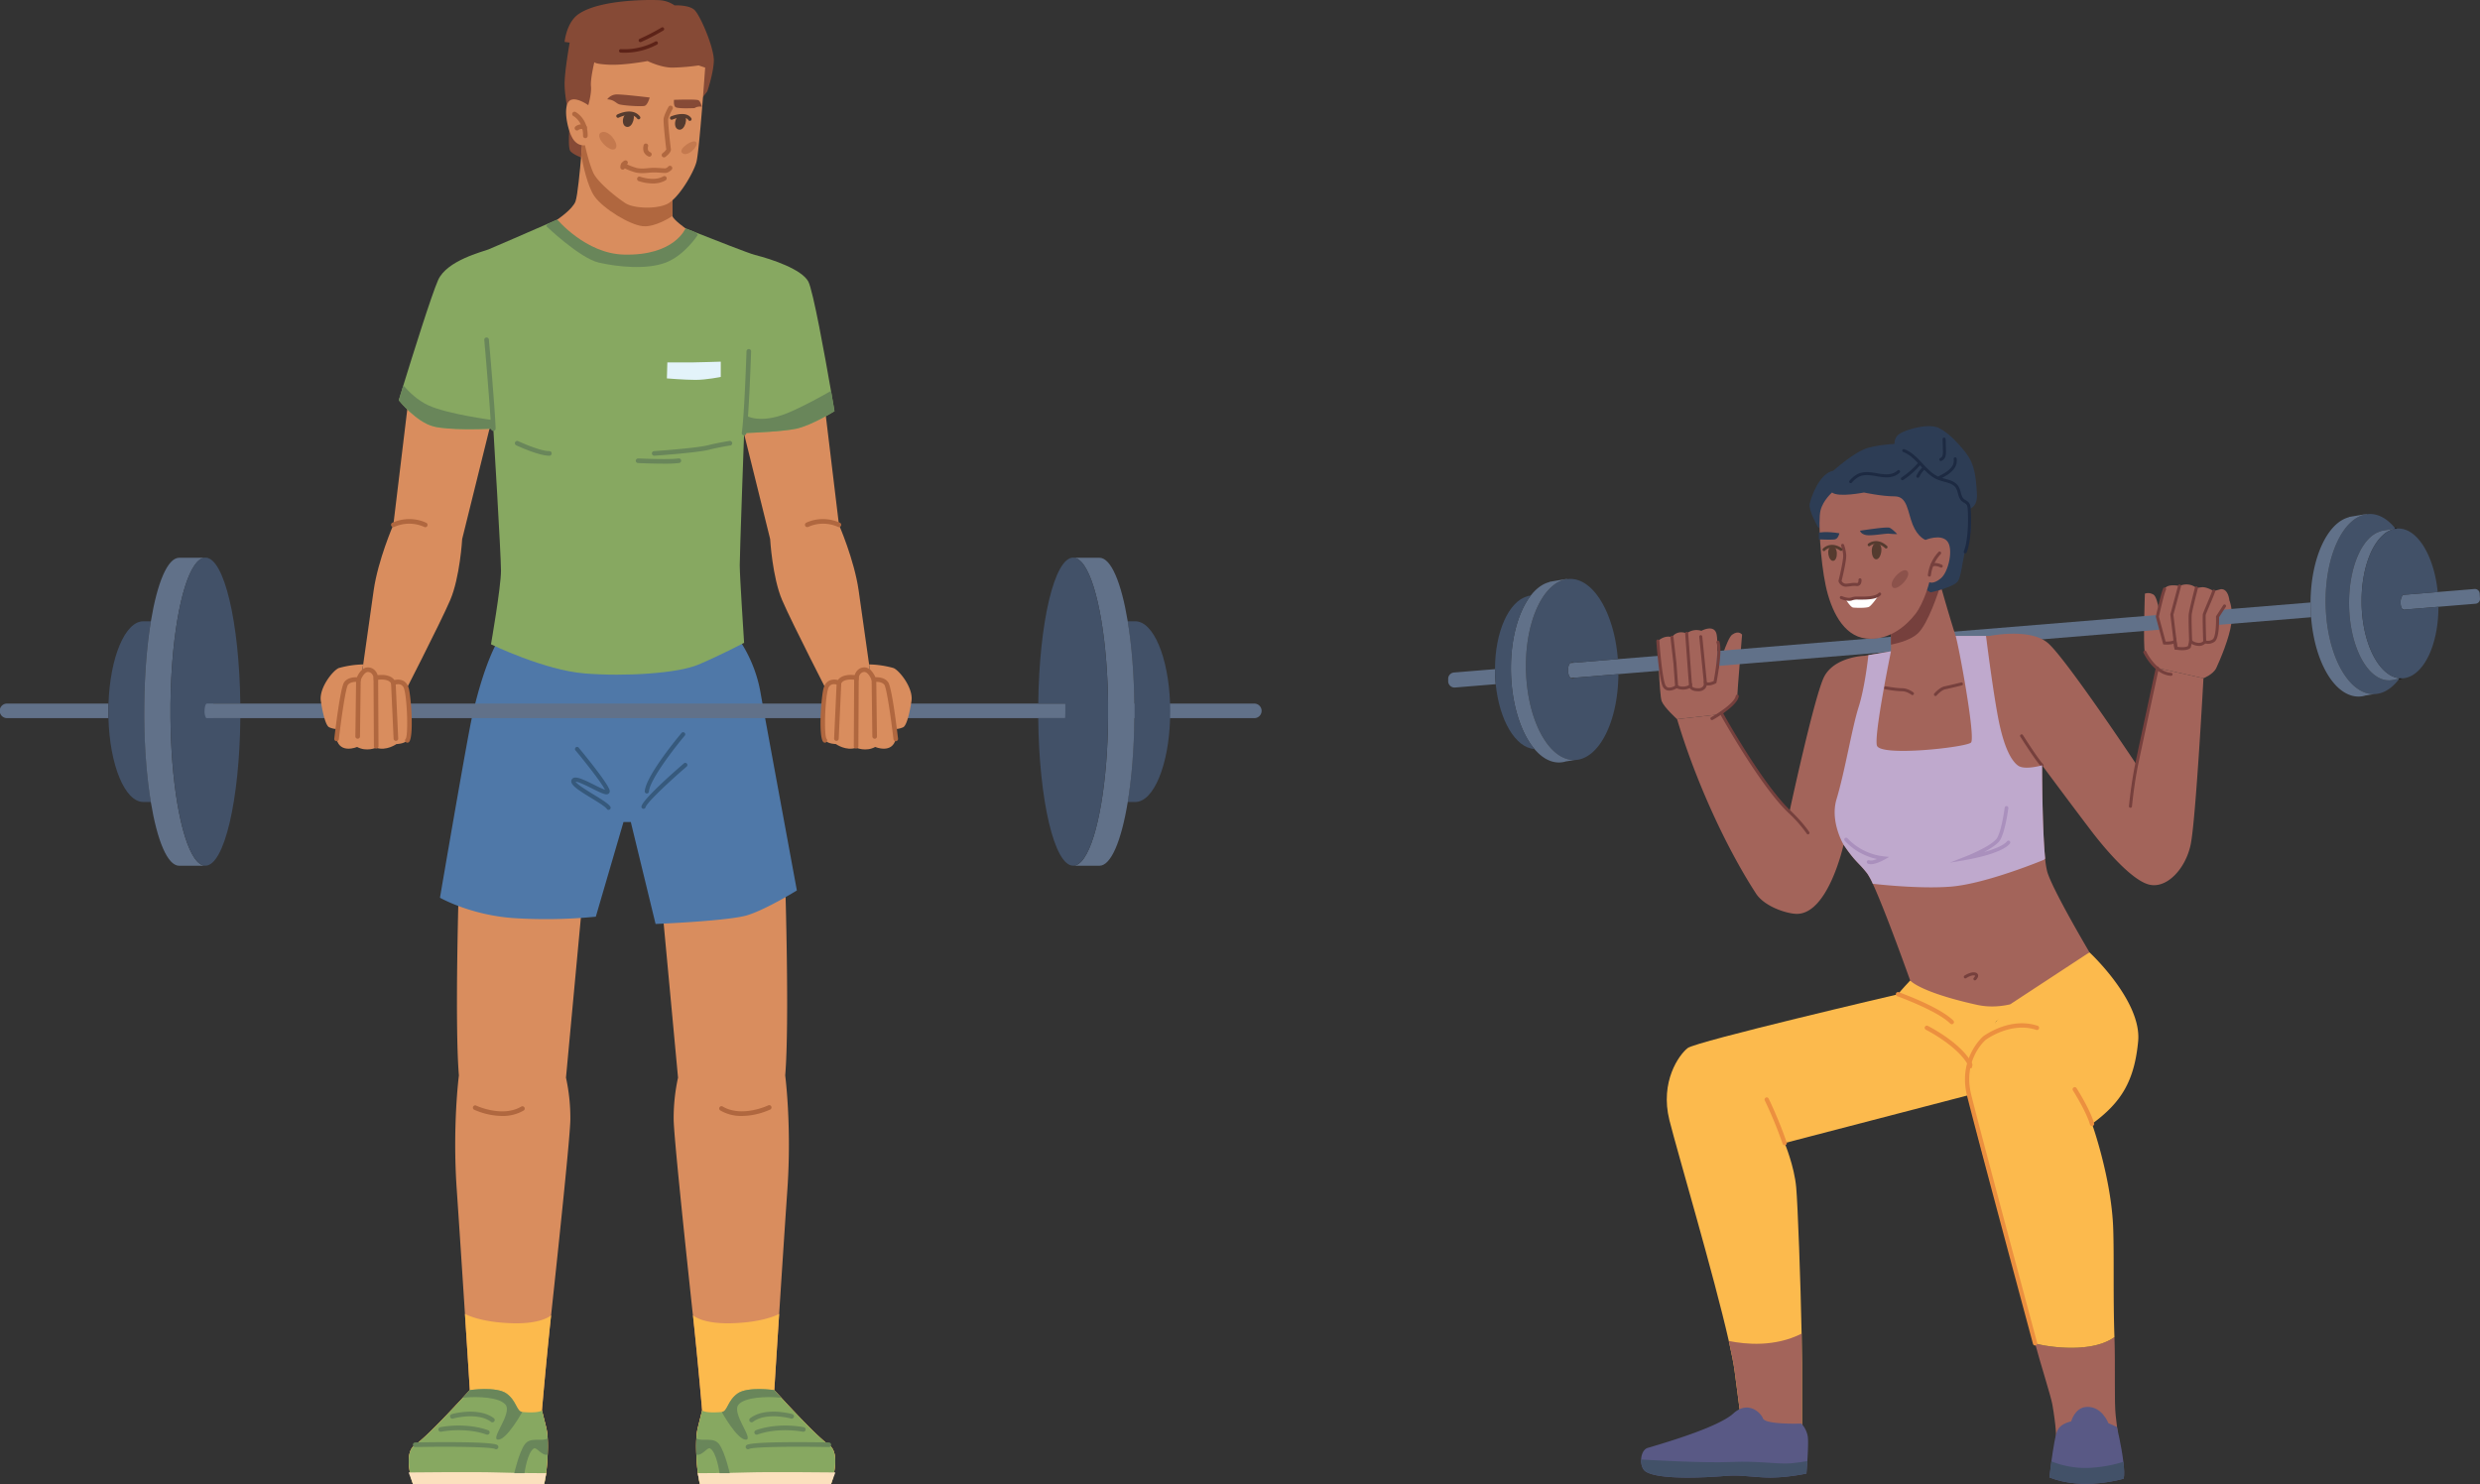 <svg id="Layer_5" data-name="Layer 5" xmlns="http://www.w3.org/2000/svg" xmlns:xlink="http://www.w3.org/1999/xlink" viewBox="0 0 2337.74 1399"><rect x="0" y="0" width="2337.74" height="1399" fill="#333333" stroke="none"/><defs><style>.cls-1{fill:none;}.cls-2{clip-path:url(#clip-path);}.cls-3{fill:#d98d5e;}.cls-17,.cls-4{fill:#b0673f;}.cls-5{fill:#fcba4d;}.cls-6{fill:#87a861;}.cls-7{fill:#69865a;}.cls-8{fill:#fbe0be;}.cls-9{fill:#4f78a8;}.cls-10{fill:#36597c;}.cls-11{fill:#617189;}.cls-12{fill:#425168;}.cls-13{fill:#e3f3fa;}.cls-14{fill:#864a36;}.cls-15{fill:#5d2318;}.cls-16{fill:#553b2f;}.cls-17,.cls-25{opacity:0.5;}.cls-18{fill:#ec903f;}.cls-19{fill:#a3645a;}.cls-20{fill:#595985;}.cls-21,.cls-25{fill:#76403d;}.cls-22{fill:#2d3d55;}.cls-23{fill:#1d2a42;}.cls-24{fill:#fff;}.cls-26{fill:#bfa9cd;}.cls-27{fill:#aa90bd;}</style><clipPath id="clip-path" transform="translate(-3055.38 -300.9)"><rect class="cls-1" width="7300" height="2000"/></clipPath></defs><g class="cls-2"><path class="cls-3" d="M3588.9,1316.76a178.16,178.16,0,0,1,4.12,39.14c0,14.08-10.34,112.42-18.16,184.91-4.78,44.18-8.62,89.62-8.62,89.62l4.12,16.48a56.11,56.11,0,0,1,1.26,10c.22,4.56.19,9.77,0,15.1-.7,18.58-3.32,27.84-3.32,27.84H3444.71s-10.31-28.84,2.05-37.08a53.5,53.5,0,0,0,4.7-3.66l1.06-.92c2.57-2.25,5.53-5,8.66-8.06l1.42-1.4c.88-.86,1.76-1.73,2.65-2.62l3.06-3.06c6.58-6.67,13.33-13.8,18.75-19.62l1.06-1.13c1.29-1.38,2.49-2.68,3.58-3.87,4-4.33,6.56-7.15,6.56-7.15s-2-32.2-4.6-71.91c-2.59-40-5.7-87.62-7.76-117.6-4.12-59.74,2.06-107.12,2.06-107.12-4.12-49.44,0-181.27,0-181.27l117.42,6.18Z" transform="translate(-3055.38 -300.9)"/><path class="cls-4" d="M3528.71,1352.89a67.66,67.66,0,0,1-26.59-6A2.18,2.18,0,0,1,3504,1343c.24.12,24.83,11.71,42.8,1a2.18,2.18,0,0,1,2.23,3.74A39.36,39.36,0,0,1,3528.71,1352.89Z" transform="translate(-3055.38 -300.9)"/><path class="cls-5" d="M3571.62,1657c.22,4.56.19,9.77,0,15.1-.7,18.58-3.32,27.84-3.32,27.84H3444.71s-10.31-28.84,2.05-37.08a53.5,53.5,0,0,0,4.7-3.66l1.06-.92c2.57-2.25,5.53-5,8.66-8.06l1.42-1.4c.88-.86,1.76-1.73,2.65-2.62l3.06-3.06c6.58-6.67,13.33-13.8,18.75-19.62l1.06-1.13c1.29-1.38,2.49-2.68,3.58-3.87,4-4.33,6.56-7.15,6.56-7.15s-2-32.2-4.6-71.91c4.21,2.18,17.17,7.65,42.37,8.73,25.59,1.11,35.85-5,38.83-7.34-4.78,44.18-8.62,89.62-8.62,89.62l4.12,16.48A56.11,56.11,0,0,1,3571.62,1657Z" transform="translate(-3055.38 -300.9)"/><path class="cls-6" d="M3571.61,1672.06c-.7,18.58-3.32,27.84-3.32,27.84H3444.71s-10.31-28.84,2.05-37.08a53.5,53.5,0,0,0,4.7-3.66l1.06-.92c2.57-2.25,5.53-5,8.66-8.06l1.42-1.4c.88-.86,1.76-1.73,2.65-2.62s2-2,3.06-3.06c6.58-6.67,13.33-13.8,18.75-19.62l1.06-1.13c1.29-1.38,2.49-2.68,3.58-3.87,4-4.33,6.56-7.15,6.56-7.15s24.95-3.66,34.56,3.2,9.4,16.93,14.87,17.39c16.26,1.38,18.55-1.49,18.55-1.49l4.12,16.48a56.11,56.11,0,0,1,1.26,10C3571.84,1661.52,3571.81,1666.73,3571.61,1672.06Z" transform="translate(-3055.38 -300.9)"/><path class="cls-7" d="M3547.69,1631.92S3533.28,1658,3525,1658s13.73-24.71,6.87-33c-5.79-6.94-25.2-8-40.21-6.58,4-4.33,6.56-7.15,6.56-7.15s24.95-3.66,34.56,3.2S3542.22,1631.46,3547.69,1631.92Z" transform="translate(-3055.38 -300.9)"/><path class="cls-8" d="M3440.58,1688.91s62.49-.68,83.08,0,46.69.69,46.69.69l-2.06,10.3H3444.71Z" transform="translate(-3055.38 -300.9)"/><path class="cls-7" d="M3514.74,1653.32a2.33,2.33,0,0,1-.73-.12c-20.43-7.25-42.55-2.72-42.77-2.67a2.17,2.17,0,0,1-.9-4.25c.95-.21,23.51-4.85,45.13,2.82a2.17,2.17,0,0,1-.73,4.22Z" transform="translate(-3055.38 -300.9)"/><path class="cls-7" d="M3519.54,1641.65a2.18,2.18,0,0,1-1.3-.43c-12.7-9.53-35.63-3.15-35.86-3.09a2.17,2.17,0,1,1-1.2-4.18c1-.29,25.24-7,39.67,3.79a2.17,2.17,0,0,1-1.31,3.91Z" transform="translate(-3055.38 -300.9)"/><path class="cls-7" d="M3523,1667.06a2.16,2.16,0,0,1-1.06-.28c-3.72-2-41.48-2.45-75.12-1.79a2.14,2.14,0,0,1-2.21-2.13,2.18,2.18,0,0,1,2.13-2.22c11.79-.23,70.94-1.2,77.31,2.34a2.18,2.18,0,0,1-1.05,4.08Z" transform="translate(-3055.38 -300.9)"/><path class="cls-7" d="M3571.61,1672.06c-5.17,1.73-10.36-7.23-12.93-5.81-6.18,3.44-8.92,23.36-8.92,23.36h-9.61s4.34-19.08,9.61-26.79c5.4-7.9,15.07-2.64,21.86-5.86C3571.84,1661.52,3571.81,1666.73,3571.61,1672.06Z" transform="translate(-3055.38 -300.9)"/><path class="cls-3" d="M3694.52,1316.76a178.16,178.16,0,0,0-4.12,39.14c0,14.08,10.34,112.42,18.15,184.91,4.79,44.18,8.62,89.62,8.62,89.62l-4.12,16.48a56.11,56.11,0,0,0-1.26,10c-.21,4.56-.18,9.77,0,15.1.7,18.58,3.32,27.84,3.32,27.84h123.59s10.31-28.84-2.06-37.08a52.11,52.11,0,0,1-4.69-3.66c-.35-.29-.7-.59-1.07-.92-2.56-2.25-5.52-5-8.65-8.06-.47-.45-.95-.92-1.43-1.4-.88-.86-1.76-1.73-2.65-2.62l-3-3.06c-6.58-6.67-13.33-13.8-18.76-19.62l-1-1.13c-1.3-1.38-2.49-2.68-3.59-3.87-4-4.33-6.55-7.15-6.55-7.15s2-32.2,4.59-71.91c2.59-40,5.7-87.62,7.77-117.6,4.12-59.74-2.07-107.12-2.07-107.12,4.12-49.44,0-181.27,0-181.27L3678,1139.61Z" transform="translate(-3055.38 -300.9)"/><path class="cls-4" d="M3754.71,1352.89a39.36,39.36,0,0,1-20.33-5.19,2.17,2.17,0,0,1,2.22-3.74c18,10.72,42.56-.89,42.8-1a2.18,2.18,0,1,1,1.89,3.92A67.58,67.58,0,0,1,3754.71,1352.89Z" transform="translate(-3055.38 -300.9)"/><path class="cls-5" d="M3711.79,1657c-.21,4.56-.18,9.77,0,15.1.7,18.58,3.32,27.84,3.32,27.84h123.59s10.31-28.84-2.06-37.08a52.11,52.11,0,0,1-4.69-3.66c-.35-.29-.7-.59-1.07-.92-2.56-2.25-5.52-5-8.65-8.06-.47-.45-.95-.92-1.43-1.4-.88-.86-1.76-1.73-2.65-2.62l-3-3.06c-6.58-6.67-13.33-13.8-18.76-19.62l-1-1.13c-1.3-1.38-2.49-2.68-3.59-3.87-4-4.33-6.55-7.15-6.55-7.15s2-32.2,4.59-71.91c-4.2,2.18-17.16,7.65-42.36,8.73-25.59,1.11-35.86-5-38.84-7.34,4.79,44.18,8.62,89.62,8.62,89.62l-4.12,16.48A56.11,56.11,0,0,0,3711.79,1657Z" transform="translate(-3055.38 -300.9)"/><path class="cls-6" d="M3711.8,1672.06c.7,18.58,3.32,27.84,3.32,27.84h123.59s10.31-28.84-2.06-37.08a52.11,52.11,0,0,1-4.69-3.66c-.35-.29-.7-.59-1.07-.92-2.56-2.25-5.52-5-8.65-8.06-.47-.46-.95-.92-1.43-1.4-.88-.86-1.76-1.73-2.65-2.62s-2-2-3-3.06c-6.58-6.67-13.33-13.8-18.76-19.62l-1-1.13c-1.3-1.38-2.49-2.68-3.59-3.87-4-4.33-6.55-7.15-6.55-7.15s-25-3.66-34.57,3.2-9.4,16.93-14.87,17.39c-16.25,1.38-18.55-1.49-18.55-1.49l-4.12,16.48a56.11,56.11,0,0,0-1.26,10C3711.58,1661.52,3711.61,1666.73,3711.8,1672.06Z" transform="translate(-3055.38 -300.9)"/><path class="cls-7" d="M3735.72,1631.92s14.42,26.09,22.66,26.09-13.73-24.71-6.87-33c5.78-6.94,25.2-8,40.2-6.58-4-4.33-6.55-7.15-6.55-7.15s-25-3.66-34.57,3.2S3741.19,1631.46,3735.72,1631.92Z" transform="translate(-3055.38 -300.9)"/><path class="cls-8" d="M3842.83,1688.91s-62.48-.68-83.08,0-46.69.69-46.69.69l2.06,10.3h123.59Z" transform="translate(-3055.38 -300.9)"/><path class="cls-7" d="M3768.68,1653.32a2.17,2.17,0,0,1-.73-4.22c21.61-7.67,44.17-3,45.12-2.82a2.17,2.17,0,1,1-.9,4.25c-.22,0-22.34-4.58-42.77,2.67A2.27,2.27,0,0,1,3768.68,1653.32Z" transform="translate(-3055.38 -300.9)"/><path class="cls-7" d="M3763.87,1641.65a2.17,2.17,0,0,1-1.3-3.91c14.43-10.83,38.64-4.08,39.66-3.79a2.17,2.17,0,0,1-1.19,4.18c-.23-.06-23.17-6.44-35.87,3.09A2.16,2.16,0,0,1,3763.87,1641.65Z" transform="translate(-3055.38 -300.9)"/><path class="cls-7" d="M3760.44,1667.05a2.17,2.17,0,0,1-1.06-4.07c6.37-3.54,65.52-2.57,77.32-2.34a2.18,2.18,0,0,1,2.13,2.22,2.14,2.14,0,0,1-2.22,2.13c-33.64-.66-71.4-.25-75.12,1.79A2.19,2.19,0,0,1,3760.44,1667.05Z" transform="translate(-3055.38 -300.9)"/><path class="cls-7" d="M3711.8,1672.06c5.18,1.73,10.36-7.23,12.93-5.81,6.19,3.44,8.93,23.36,8.93,23.36h9.61s-4.34-19.08-9.61-26.79c-5.41-7.9-15.07-2.64-21.87-5.86C3711.58,1661.52,3711.61,1666.73,3711.8,1672.06Z" transform="translate(-3055.38 -300.9)"/><path class="cls-9" d="M3526.07,902.73s-13.39,19.22-25.75,74.15c-4.68,20.8-30.21,170.28-30.21,170.28s28.84,16.48,70,19.23a476,476,0,0,0,76.91-1.37l26.09-89.26H3650l23.35,96.12s68.66-2.74,86.51-8.24,46.69-23.34,46.69-23.34-31-167.78-34.33-186.76c-5.49-31.59-22-52.19-22-52.19Z" transform="translate(-3055.38 -300.9)"/><path class="cls-10" d="M3629.06,1064.35a2,2,0,0,1-1.65-.88c-1.48-2.23-8.45-6.48-14.59-10.24-13.56-8.27-21.09-13.17-18.42-17.63,2.37-3.95,9.48-.66,20.87,5a104.54,104.54,0,0,0,10.38,4.77c-3.89-7.78-21.25-29.32-28-37.39a2,2,0,0,1,3-2.54c1.06,1.27,26,31.25,29.17,39.71.79,2.11,0,3.25-.56,3.75-2.17,2-6.42,0-15.83-4.76-4.56-2.28-12.78-6.39-15.44-6.39h0c1.36,2.6,11,8.47,16.85,12.06,7.44,4.54,13.86,8.46,15.83,11.42a2,2,0,0,1-.55,2.75A2,2,0,0,1,3629.06,1064.35Zm-2.8-17.48h0Z" transform="translate(-3055.38 -300.9)"/><path class="cls-10" d="M3665.11,1048.9H3665a2,2,0,0,1-1.84-2.11c1.07-14.89,33.09-53.08,34.45-54.7a2,2,0,1,1,3,2.56c-9.05,10.75-32.72,41.12-33.52,52.42A2,2,0,0,1,3665.11,1048.9Z" transform="translate(-3055.38 -300.9)"/><path class="cls-10" d="M3662,1063.32a2,2,0,0,1-.54-.08,2,2,0,0,1-1.37-2.45c2.12-7.4,33.49-34.7,39.75-40.09a2,2,0,1,1,2.59,3c-14.16,12.2-37.14,33.34-38.52,38.18A2,2,0,0,1,3662,1063.32Z" transform="translate(-3055.38 -300.9)"/><path class="cls-3" d="M3440.58,676.14l-14.42,119.47s-14.42,33-18.54,61.8-14.41,102-14.41,102l40.16,1s37.08-72.09,46.35-93.72S3491.05,809,3491.05,809l27.81-112.26Z" transform="translate(-3055.38 -300.9)"/><path class="cls-4" d="M3426.16,797.79a2.18,2.18,0,0,1-.87-4.17c17.25-7.55,31.19-.24,31.77.08a2.17,2.17,0,1,1-2,3.83h0a34.26,34.26,0,0,0-28,.07A2,2,0,0,1,3426.16,797.79Z" transform="translate(-3055.38 -300.9)"/><path class="cls-3" d="M3831.81,676.14l14.41,119.47s14.42,33,18.54,61.8,14.42,102,14.42,102l-40.17,1s-37.07-72.09-46.34-93.72S3781.34,809,3781.34,809l-27.81-112.26Z" transform="translate(-3055.38 -300.9)"/><path class="cls-4" d="M3846.22,797.79a2.1,2.1,0,0,1-.87-.19,34.24,34.24,0,0,0-28-.07,2.17,2.17,0,0,1-2.05-3.83c.58-.32,14.52-7.63,31.77-.08a2.18,2.18,0,0,1-.88,4.17Z" transform="translate(-3055.38 -300.9)"/><path class="cls-11" d="M3157.65,964.12c-.09,2.51-.13,5-.13,7.61,0,2,0,4.1.09,6.12h-95.36a6.87,6.87,0,1,1,0-13.73Z" transform="translate(-3055.38 -300.9)"/><path class="cls-12" d="M3191.36,977.85c.28,29.46,2.55,56.66,6.23,79.05h-7.11c-17.41,0-31.67-34.87-32.87-79.05-.06-2-.09-4.07-.09-6.12,0-2.57,0-5.1.13-7.61,1.49-43.46,15.61-77.56,32.83-77.56h7.11c-3.63,22-5.88,48.67-6.21,77.56,0,2.52-.05,5.06-.05,7.61C3191.33,973.78,3191.34,975.83,3191.36,977.85Z" transform="translate(-3055.38 -300.9)"/><path class="cls-11" d="M3249,1117h-24.73c-11,0-20.71-23.66-26.7-60-3.68-22.39-6-49.59-6.23-79.05,0-2,0-4.07,0-6.12,0-2.55,0-5.09.05-7.61.33-28.89,2.58-55.55,6.21-77.56,6-36.39,15.72-60,26.7-60H3249c-14.44,0-26.7,40.87-31.17,97.8h0c-1,12.57-1.59,25.93-1.75,39.8,0,2.52,0,5.06,0,7.61,0,2,0,4.1,0,6.12.13,14.41.74,28.27,1.76,41.29h0C3222.32,1076.08,3234.58,1117,3249,1117Z" transform="translate(-3055.38 -300.9)"/><path class="cls-12" d="M3281.94,977.85c-.73,77.36-15.19,139.1-32.92,139.1-14.44,0-26.7-40.87-31.17-97.8h0c-1-13-1.63-26.88-1.76-41.29,0-2,0-4.07,0-6.12,0-2.55,0-5.09,0-7.61.16-13.87.77-27.23,1.75-39.8h0c4.47-56.93,16.73-97.8,31.17-97.8,17.62,0,32,60.94,32.9,137.61h-25.36c-.29-.39-.18,14.25.15,13.73Z" transform="translate(-3055.38 -300.9)"/><path class="cls-11" d="M4244.62,971a6.86,6.86,0,0,1-6.86,6.86H3249.85a2.37,2.37,0,0,1-.4-.5,13.1,13.1,0,0,1-1.23-6.26c0-2.9.57-5.38,1.37-6.46a1.33,1.33,0,0,1,.62-.51h987.55A6.87,6.87,0,0,1,4244.62,971Z" transform="translate(-3055.38 -300.9)"/><path class="cls-12" d="M4124.63,977.85c-.28,29.46-2.55,56.66-6.23,79.05h7.11c17.41,0,31.67-34.87,32.87-79.05.06-2,.09-4.07.09-6.12,0-2.57,0-5.1-.13-7.61-1.49-43.46-15.61-77.56-32.83-77.56h-7.11c3.63,22,5.88,48.67,6.22,77.56q0,3.78,0,7.61C4124.66,973.78,4124.65,975.83,4124.63,977.85Z" transform="translate(-3055.38 -300.9)"/><path class="cls-11" d="M4067,1117h24.73c11,0,20.71-23.66,26.7-60,3.68-22.39,6-49.59,6.23-79.05,0-2,0-4.07,0-6.12q0-3.83,0-7.61c-.34-28.89-2.59-55.55-6.22-77.56-6-36.39-15.72-60-26.7-60H4067c14.44,0,26.7,40.87,31.17,97.8h0c1,12.57,1.59,25.93,1.75,39.8,0,2.52,0,5.06,0,7.61,0,2,0,4.1,0,6.12-.13,14.41-.73,28.27-1.76,41.29h0C4093.67,1076.08,4081.41,1117,4067,1117Z" transform="translate(-3055.38 -300.9)"/><path class="cls-12" d="M4034.06,977.85c.72,77.36,15.18,139.1,32.91,139.1,14.44,0,26.7-40.87,31.17-97.8h0c1-13,1.63-26.88,1.76-41.29,0-2,0-4.07,0-6.12,0-2.55,0-5.09,0-7.61-.16-13.87-.77-27.23-1.75-39.8h0c-4.47-56.93-16.73-97.8-31.17-97.8-17.62,0-32,60.94-32.9,137.61h25.36c.29-.39.18,14.25-.15,13.73Z" transform="translate(-3055.38 -300.9)"/><path class="cls-3" d="M3357.73,961.09s3.2,23.34,8,25.4,10.3,2.75,11-2.06,1.37-30.21,1.37-30.21l16.48-8.92,3.2-18.09a92,92,0,0,0-23.11,3.44C3368.94,933.17,3356.4,949.14,3357.73,961.09Z" transform="translate(-3055.38 -300.9)"/><path class="cls-3" d="M3372.61,997.48s5.49-47.38,8.92-52.18,11.68-3.67,11.68-3.67,3.43-10.07,9.61-9.38,6.86,7.55,6.86,7.55,13.05-2.74,16.48,4.81c0,0,9.62-4.12,12.36,5.49s4.29,45.32.86,48.75-10.3,3.44-10.3,3.44-9.61,6.86-19.22,3.43c0,0-8.93,4.12-17.86-.69C3392,1005,3376,1011.9,3372.61,997.48Z" transform="translate(-3055.38 -300.9)"/><path class="cls-4" d="M3439.38,1001a2.2,2.2,0,0,1-1.54-.64,2.17,2.17,0,0,1,0-3.07c2.42-3.45,1.45-36.6-1.41-46.62a6.2,6.2,0,0,0-3.08-4.25c-2.75-1.31-6.3.15-6.34.16l-1.94.82-.89-1.92c-2.62-5.78-13.94-3.6-14-3.58l-2.37.49-.24-2.4c0-.2-.62-5.13-4.94-5.61-3.6-.39-6.57,5.74-7.32,7.93l-.58,1.69-1.77-.24c-1.94-.26-7.44-.27-9.61,2.77-1.94,2.72-5.87,28.16-8.53,51.17a2.17,2.17,0,0,1-4.32-.5c.92-8,5.74-48.19,9.31-53.2,3.12-4.36,9.08-4.77,12-4.68,1.4-3.18,5.14-9.94,11.28-9.26,4.92.55,7.35,4.25,8.31,7.26,3.87-.45,12-.65,15.79,4.66a12.18,12.18,0,0,1,8,.51c2.63,1.25,4.46,3.6,5.42,7,2.37,8.29,5,46.15.31,50.89A2.2,2.2,0,0,1,3439.38,1001Z" transform="translate(-3055.38 -300.9)"/><path class="cls-4" d="M3392.52,997.25h0a2.18,2.18,0,0,1-2.15-2.2l.69-53.44a2.16,2.16,0,0,1,2.2-2.15,2.18,2.18,0,0,1,2.15,2.2l-.69,53.44A2.16,2.16,0,0,1,3392.52,997.25Z" transform="translate(-3055.38 -300.9)"/><path class="cls-4" d="M3410,1006.52a2.18,2.18,0,0,1-2.18-2.16l-.34-64.55a2.18,2.18,0,0,1,4.35,0l.34,64.54a2.18,2.18,0,0,1-2.16,2.19Z" transform="translate(-3055.38 -300.9)"/><path class="cls-4" d="M3428.56,999.31a2.18,2.18,0,0,1-2.17-2.07l-2.4-52.53a2.18,2.18,0,0,1,4.35-.2l2.4,52.53a2.18,2.18,0,0,1-2.07,2.27Z" transform="translate(-3055.38 -300.9)"/><path class="cls-3" d="M3914.66,961.09s-3.21,23.34-8,25.4-10.3,2.75-11-2.06-1.37-30.21-1.37-30.21l-16.48-8.92-3.21-18.09a92.09,92.09,0,0,1,23.12,3.44C3903.44,933.17,3916,949.14,3914.66,961.09Z" transform="translate(-3055.38 -300.9)"/><path class="cls-3" d="M3899.78,997.48s-5.49-47.38-8.92-52.18-11.68-3.67-11.68-3.67-3.43-10.07-9.61-9.38-6.87,7.55-6.87,7.55-13-2.74-16.48,4.81c0,0-9.61-4.12-12.36,5.49s-4.29,45.32-.85,48.75,10.3,3.44,10.3,3.44,9.61,6.86,19.22,3.43c0,0,8.93,4.12,17.85-.69C3880.38,1005,3896.35,1011.9,3899.78,997.48Z" transform="translate(-3055.38 -300.9)"/><path class="cls-4" d="M3833.05,1001a2.24,2.24,0,0,1-1.58-.65c-4.74-4.74-2.06-42.6.3-50.88,1-3.39,2.8-5.74,5.42-7a12.18,12.18,0,0,1,8-.51c3.83-5.31,11.93-5.11,15.8-4.66,1-3,3.39-6.71,8.31-7.26,6.13-.69,9.87,6.08,11.28,9.26,2.95-.09,8.9.32,12,4.68,3.58,5,8.39,45.2,9.32,53.2a2.17,2.17,0,0,1-4.32.5c-2.67-23-6.59-48.45-8.53-51.17-2.6-3.63-9.54-2.78-9.61-2.77l-1.78.24-.58-1.69c-.75-2.19-3.7-8.33-7.31-7.93-4.32.48-4.92,5.41-4.94,5.62l-.27,2.38-2.34-.48c-.12,0-11.43-2.2-14.06,3.58l-.88,1.94-2-.84s-3.59-1.47-6.33-.16a6.2,6.2,0,0,0-3.08,4.25c-2.87,10-3.83,43.17-1.36,46.68a2.16,2.16,0,0,1-1.55,3.66Z" transform="translate(-3055.38 -300.9)"/><path class="cls-4" d="M3879.87,997.25a2.16,2.16,0,0,1-2.17-2.15l-.69-53.44a2.18,2.18,0,1,1,4.35,0l.68,53.44a2.16,2.16,0,0,1-2.14,2.2Z" transform="translate(-3055.38 -300.9)"/><path class="cls-4" d="M3862.36,1006.52h0a2.18,2.18,0,0,1-2.16-2.19l.34-64.54a2.17,2.17,0,0,1,2.17-2.16h0a2.17,2.17,0,0,1,2.16,2.18l-.35,64.55A2.17,2.17,0,0,1,3862.36,1006.52Z" transform="translate(-3055.38 -300.9)"/><path class="cls-4" d="M3843.82,999.31h-.1a2.17,2.17,0,0,1-2.07-2.27l2.4-52.53a2.18,2.18,0,0,1,4.35.2L3846,997.24A2.17,2.17,0,0,1,3843.82,999.31Z" transform="translate(-3055.38 -300.9)"/><path class="cls-6" d="M3842,688.5S3820.41,701.89,3806,705c-12.5,2.68-40.31,3.81-47.49,4.07l-1.71.05s-4.12,114.33-4.12,124.62,4.12,73.14,4.12,73.14-23.69,12.36-43.26,20.59-69,11.34-107.12,8.24-88.22-27.46-88.22-27.46,9.43-53.9,9.43-69.35S3520.4,705,3520.4,705s-.83,0-2.31.11c-8.71.36-39.74,1.36-53.82-2.16-16.48-4.12-33-24.72-33-24.72s1.65-5.44,4.29-14c8.34-27.06,26.53-85.24,32.8-99.34,8.24-18.53,42.22-26.77,47.37-28.84,3.88-1.54,38.82-16.75,55.77-24.15l9.17-4,120.85,8.24s4,1.6,10,4c17,6.72,50.13,19.75,55.5,21.08,16.48,4.12,44.06,13.63,50.24,24.95,4.56,8.35,15.84,70.9,21.44,103.18C3840.75,680.84,3842,688.5,3842,688.5Z" transform="translate(-3055.38 -300.9)"/><path class="cls-13" d="M3684.45,642.5h24.72c4.12,0,25.63-.69,25.63-.69v14.42S3721.3,659,3711,659s-27-1.38-27-1.38Z" transform="translate(-3055.38 -300.9)"/><path class="cls-7" d="M3713.17,522.33s-12.35,19.23-30.21,26.09-45.32,4.12-63.17,0-49.43-34.33-49.43-34.33l1.18-2.18,9.17-4,120.85,8.24s4,1.6,10,4Z" transform="translate(-3055.38 -300.9)"/><path class="cls-7" d="M3520.4,707.15a2.17,2.17,0,0,1-2.17-2.11c-.51-17.58-6.29-83-6.34-83.64a2.17,2.17,0,1,1,4.33-.38c.06.66,5.85,66.18,6.36,83.89a2.18,2.18,0,0,1-2.11,2.24Z" transform="translate(-3055.38 -300.9)"/><path class="cls-7" d="M3756.78,711.27a2.07,2.07,0,0,1-.35,0,2.17,2.17,0,0,1-1.8-2.49c2.35-14.8,4.41-76,4.43-76.63a2.18,2.18,0,1,1,4.35.15c-.08,2.52-2.09,62.1-4.49,77.17A2.17,2.17,0,0,1,3756.78,711.27Z" transform="translate(-3055.38 -300.9)"/><path class="cls-7" d="M3573.1,730.5c-10,0-30.27-9.42-31.13-9.82a2.17,2.17,0,0,1,1.84-3.94c.2.09,20.27,9.41,29.29,9.41a2.18,2.18,0,1,1,0,4.35Z" transform="translate(-3055.38 -300.9)"/><path class="cls-7" d="M3672,730.5a2.18,2.18,0,0,1-.14-4.35c.39,0,39.75-2.76,50.43-5.43,11-2.74,20.72-4.15,20.82-4.16a2.17,2.17,0,1,1,.61,4.3c-.09,0-9.64,1.39-20.38,4.08-11,2.76-49.55,5.44-51.18,5.55Z" transform="translate(-3055.38 -300.9)"/><path class="cls-7" d="M3681,738c-11.12,0-23.44-.57-24.22-.61a2.17,2.17,0,1,1,.2-4.34c.29,0,28.75,1.34,38,0a2.17,2.17,0,0,1,.62,4.3A120.18,120.18,0,0,1,3681,738Z" transform="translate(-3055.38 -300.9)"/><path class="cls-7" d="M3518.86,696.73l-.77,8.35c-8.71.36-39.74,1.36-53.82-2.16-16.48-4.12-33-24.72-33-24.72s1.65-5.44,4.29-14c5.34,6.17,13.57,14.17,23.52,18.76C3477,691.24,3518.86,696.73,3518.86,696.73Z" transform="translate(-3055.38 -300.9)"/><path class="cls-7" d="M3842,688.5S3820.41,701.89,3806,705c-12.5,2.68-40.31,3.81-47.49,4.07V692.61s12.7,8.24,38.46-2.05c14.86-5.95,34.87-17.23,41.8-21.22C3840.75,680.84,3842,688.5,3842,688.5Z" transform="translate(-3055.38 -300.9)"/><path class="cls-14" d="M3605.43,450.24s-9.61-3.44-12.36-6.87-.69-24-.69-26.78-4.8-24-4.8-36.39,4.8-39.14,4.8-39.14l-4.8-.68s1.65-18.12,13-26.09c20.6-14.42,70.15-13.79,77.71-13.11a28.15,28.15,0,0,1,13,4.81s13.05-.69,18.54,4.12,19.11,36.45,18.43,48.81-6.18,28.15-6.18,28.15l-9.62,12.36Z" transform="translate(-3055.38 -300.9)"/><path class="cls-15" d="M3644.19,350.59c-1.28,0-2.57,0-3.85-.12a1.63,1.63,0,0,1,.19-3.25,61.92,61.92,0,0,0,32.63-7.2,1.63,1.63,0,1,1,1.55,2.87A64.28,64.28,0,0,1,3644.19,350.59Z" transform="translate(-3055.38 -300.9)"/><path class="cls-15" d="M3659,340.64a1.63,1.63,0,0,1-.66-3.12,199.2,199.2,0,0,0,20.58-10.64,1.63,1.63,0,1,1,1.66,2.8,200.72,200.72,0,0,1-20.91,10.82A1.61,1.61,0,0,1,3659,340.64Z" transform="translate(-3055.38 -300.9)"/><path class="cls-3" d="M3701.56,516.15s-10.3,26.1-58.36,24.73c-35.72-1-62.49-33-62.49-33s14.42-9.61,17.17-17.16c1.94-5.35,4.24-29.59,5.4-43.31.49-5.68.78-9.56.78-9.56l2.06-4.81,83.08,31.59s-.69,36.38,0,39.82S3701.56,516.15,3701.56,516.15Z" transform="translate(-3055.38 -300.9)"/><path class="cls-4" d="M3689.2,464.66v39.82s-15.8,11-28.15,9.61-37.08-16.47-45.32-28.15c-6.56-9.28-10.94-30.29-12.45-38.5.49-5.68.78-9.56.78-9.56l2.06-4.81Z" transform="translate(-3055.38 -300.9)"/><path class="cls-3" d="M3615.67,359.37s-.63,1.83,13.79,2.52,36.39-3.43,36.39-3.43,12.36,6.18,23.35,6.18a200.53,200.53,0,0,0,24.72-2.06l6.18,2.06s-5.5,78.73-8.24,89-17.17,35-28.15,39.82-31.19,3.84-38.74-1-26.49-19.62-30.61-29.24-7.56-25.4-7.56-25.4-6.18,1.37-11-5.49-9.62-27.47-4.81-35,18.94,2.74,18.94,2.74,3.2-11,2.52-17.85S3615.67,359.37,3615.67,359.37Z" transform="translate(-3055.38 -300.9)"/><path class="cls-14" d="M3627.76,394.53a11.35,11.35,0,0,1,9.46-4.61c6.56,0,30.59,2.91,30.59,2.91s-1.94,7.16-4.86,7.89-18.08-.12-23.3-1.33C3635.89,398.51,3634.8,394.9,3627.76,394.53Z" transform="translate(-3055.38 -300.9)"/><path class="cls-4" d="M3681.28,449.26a2.18,2.18,0,0,1-1.33-3.9,14.92,14.92,0,0,0,3.52-3.58c-.5-3.17-2.92-24.92-2.53-28.77s4.22-10.69,4.65-11.44a2.17,2.17,0,0,1,3.76,2.18c-1.46,2.52-3.85,7.38-4.09,9.69-.32,3.24,2.16,25.95,2.52,27.76.52,2.6-2.53,5.57-5.17,7.61A2.2,2.2,0,0,1,3681.28,449.26Z" transform="translate(-3055.38 -300.9)"/><path class="cls-4" d="M3667.44,448.53a2.16,2.16,0,0,1-.85-.18,8.45,8.45,0,0,1-4.48-4.58,11.12,11.12,0,0,1,0-6,2.17,2.17,0,1,1,4.18,1.18,7,7,0,0,0,0,3.46,4.2,4.2,0,0,0,2.09,2,2.18,2.18,0,0,1-.88,4.17Z" transform="translate(-3055.38 -300.9)"/><path class="cls-16" d="M3650.7,407c4.59,1.2,1.45,14.93-4.74,13.47S3642.32,404.85,3650.7,407Z" transform="translate(-3055.38 -300.9)"/><path class="cls-16" d="M3699.85,409.58c4.59,1.2,1.46,14.93-4.73,13.47S3691.48,407.4,3699.85,409.58Z" transform="translate(-3055.38 -300.9)"/><path class="cls-4" d="M3607.15,431.13h-.05a2.19,2.19,0,0,1-2.13-2.23c.31-13.59-9-18.57-9.12-18.61a2.18,2.18,0,0,1,2-3.87c.49.25,11.85,6.3,11.48,22.58A2.17,2.17,0,0,1,3607.15,431.13Z" transform="translate(-3055.38 -300.9)"/><path class="cls-4" d="M3599.25,423.92a2.17,2.17,0,0,1-1.44-3.8,8.76,8.76,0,0,1,9.62-1,2.17,2.17,0,1,1-1.94,3.89,4.37,4.37,0,0,0-4.79.37A2.17,2.17,0,0,1,3599.25,423.92Z" transform="translate(-3055.38 -300.9)"/><path class="cls-16" d="M3657.37,413.4a1.61,1.61,0,0,1-1.29-.64c-5.42-7.09-17.26-1.07-17.38-1a1.63,1.63,0,1,1-1.5-2.9c.59-.3,14.41-7.32,21.47,1.91a1.64,1.64,0,0,1-.31,2.29A1.59,1.59,0,0,1,3657.37,413.4Z" transform="translate(-3055.38 -300.9)"/><path class="cls-4" d="M3660.59,464.1a25.48,25.48,0,0,1-6.3-.71,62.28,62.28,0,0,1-12.54-5.05,2.17,2.17,0,0,1,2.08-3.82,59,59,0,0,0,11.52,4.66c3.58.89,7.25.56,10.8.24,1.8-.16,3.49-.31,5.16-.31,3,0,5.66.18,7.79.32,1.36.09,2.53.17,3.36.17a5.49,5.49,0,0,0,2.86-1.73,2.17,2.17,0,0,1,3.2,2.94c-.3.32-3,3.13-6.06,3.13-1,0-2.21-.08-3.65-.17-2.07-.14-4.64-.31-7.5-.31-1.47,0-3.07.14-4.77.3C3664.67,463.92,3662.66,464.1,3660.59,464.1Z" transform="translate(-3055.38 -300.9)"/><path class="cls-16" d="M3705.68,414.85a1.62,1.62,0,0,1-1.36-.72c-3-4.44-11.91-1.87-15.12-.5a1.63,1.63,0,0,1-1.28-3c.57-.24,14-5.91,19.11,1.69a1.63,1.63,0,0,1-.45,2.26A1.66,1.66,0,0,1,3705.68,414.85Z" transform="translate(-3055.38 -300.9)"/><path class="cls-14" d="M3690.75,395s-.73,5.46,1.45,6.91,12.93,1.1,17.85.91a9.45,9.45,0,0,1,6.91-1.27s-1.09-5.1-3.27-6.19S3690.75,395,3690.75,395Z" transform="translate(-3055.38 -300.9)"/><path class="cls-17" d="M3621.93,425.84c-6.69,3.57,7.77,18.94,13.11,15.54S3629.21,422,3621.93,425.84Z" transform="translate(-3055.38 -300.9)"/><path class="cls-17" d="M3698.15,444.78c4.58,5.23,16-5.83,13.59-9.71S3694.75,440.89,3698.15,444.78Z" transform="translate(-3055.38 -300.9)"/><path class="cls-4" d="M3642.32,460.79a2.18,2.18,0,0,1-2.17-2,6.91,6.91,0,0,1,3.87-6.49,2.17,2.17,0,0,1,2,3.88c-.1.05-1.61.89-1.49,2.25a2.18,2.18,0,0,1-2,2.35Z" transform="translate(-3055.38 -300.9)"/><path class="cls-4" d="M3670.67,473.84a43.23,43.23,0,0,1-13.31-2.26,2.17,2.17,0,0,1,1.48-4.09c.13.05,13.24,4.68,21.7-.31a2.17,2.17,0,1,1,2.21,3.74A23.64,23.64,0,0,1,3670.67,473.84Z" transform="translate(-3055.38 -300.9)"/><path class="cls-5" d="M4956.18,1246.86l-19.24,17-25.43,69.28-173.84,45.27s9.05,21.73,10.86,41.65c1.49,16.35,4.19,90,5.12,138,.2,10.46.32,19.69.32,26.83v63.39l-56.95-5-6.44-49.3c-.88-7-2.85-17-5.57-29-14.09-62.2-48.4-177.83-56-208.19-9.05-36.22,9.06-61.57,17.2-67.91s198.3-50.7,198.3-50.7c1.81-2.72,11.47-13,11.47-13Z" transform="translate(-3055.38 -300.9)"/><path class="cls-18" d="M4737.67,1380.48a2,2,0,0,1-1.91-1.36,388.93,388.93,0,0,0-16.81-40.81,2,2,0,1,1,3.63-1.81,396.3,396.3,0,0,1,17,41.28,2,2,0,0,1-1.91,2.7Z" transform="translate(-3055.38 -300.9)"/><path class="cls-19" d="M4753.65,1558.06c.2,10.46.32,19.69.32,26.83v63.39l-56.95-5-6.44-49.3c-.88-7-2.85-17-5.57-29C4700.8,1568.19,4728.33,1570.86,4753.65,1558.06Z" transform="translate(-3055.38 -300.9)"/><path class="cls-18" d="M4913.33,1308a2,2,0,0,1-1.85-1.19c-8.65-19-40.39-35.08-40.71-35.24a2,2,0,1,1,1.81-3.62c1.36.67,33.34,16.85,42.59,37.19a2,2,0,0,1-1.84,2.86Z" transform="translate(-3055.38 -300.9)"/><path class="cls-18" d="M4895.22,1266.39a2.06,2.06,0,0,1-1.44-.59c-12.2-12.21-49.58-25.65-49.95-25.79a2,2,0,1,1,1.36-3.81c1.57.56,38.61,13.88,51.46,26.73a2,2,0,0,1,0,2.87A2.06,2.06,0,0,1,4895.22,1266.39Z" transform="translate(-3055.38 -300.9)"/><path class="cls-20" d="M4759.06,1678.2c-.42,6.51-.87,11.73-.87,11.73s-21.73,4.83-41,3.61-22.93-2.41-37.42-1.2-60.28,3.9-73-4.23c-3.2-2-4.62-6.78-4.4-11.4.23-5,2.36-9.8,6.21-10.93,24.75-7.25,67.6-20.52,80.89-32.59s25.35-1.22,27.76,4.82,36.22,4.83,36.22,4.83a24.41,24.41,0,0,1,6,12.07C4760.08,1659,4759.6,1669.71,4759.06,1678.2Z" transform="translate(-3055.38 -300.9)"/><path class="cls-12" d="M4759.06,1678.2c-.42,6.51-.87,11.73-.87,11.73s-21.73,4.83-41,3.61-22.93-2.41-37.42-1.2-60.28,3.9-73-4.23c-3.2-2-4.62-6.78-4.4-11.4,7.9.47,59.1,3.46,84.68,2.35,27.77-1.21,43.46,2.41,56.74,1.21C4749.77,1679.71,4755.09,1678.91,4759.06,1678.2Z" transform="translate(-3055.38 -300.9)"/><path class="cls-19" d="M4674.89,931.76s8.27-29,13.28-32.59c6.34-4.53,9.36,0,9.36,0s-4.53,54.32-4.53,58S4678.51,974,4678.51,974l-42.25,4.84s-12.08-10.87-14.49-16.91-3.62-56.74-3.62-56.74l54.32-2.11Z" transform="translate(-3055.38 -300.9)"/><path class="cls-19" d="M5089,930.56s-10-9.36-11.77-14.79,0-55.24,0-55.24,3.62-1.81,8.15.91,7.24,27.16,7.24,27.16l64.29-21.73s3.62,8.15,1.81,21.73-10.56,34.31-14.18,42c-2.83,6-12.08,9.66-12.08,9.66Z" transform="translate(-3055.38 -300.9)"/><path class="cls-11" d="M4464.68,935.69c.09,3.45.31,6.85.63,10.16L4426.93,949a6,6,0,0,1-6.45-5.91l0-2.25a6,6,0,0,1,5.47-6l38.7-3.17C4464.62,933,4464.64,934.35,4464.68,935.69Z" transform="translate(-3055.38 -300.9)"/><path class="cls-11" d="M5233.91,882.74l-653,53.62-14.18,1.16-27.38,2.26-1,.07-2.41.2c-1.41-1.16-2.45-3.86-2.54-7s.81-5.91,2.15-7.15l2.32-.18,1.25-.1,27-2.22,14.26-1.16,653-53.43c0,1.81,0,3.63.07,5.47C5233.53,877.13,5233.69,880,5233.91,882.74Z" transform="translate(-3055.38 -300.9)"/><path class="cls-12" d="M4580.94,936.36c-.26,44.59-18.18,80.34-41.24,81-8.82.24-17.16-4.68-24.25-13.34-10.81-13.19-18.72-35-21-60.52-.31-3.38-.51-6.83-.61-10.32,0-1.29-.05-2.57-.05-3.85-.13-26.55,6-50.13,15.81-65.24,6.35-9.81,14.24-16.06,23-17.25a20.4,20.4,0,0,1,2.47-.21c22.55-.61,42,32.55,45.37,75.62l-14.26,1.16-27,2.22a3,3,0,0,0-1.29-.41,5.2,5.2,0,0,0-.69,0,2.46,2.46,0,0,0-1.59.71c-1.34,1.24-2.23,4-2.15,7.15s1.13,5.86,2.54,7a2.48,2.48,0,0,0,1.62.62,1.89,1.89,0,0,0,.77-.18,2.94,2.94,0,0,0,1-.71l27.38-2.26Z" transform="translate(-3055.38 -300.9)"/><path class="cls-11" d="M4539.7,1017.33l-8.24,1.33a23.05,23.05,0,0,1-5.94,1c-8.58.23-16.72-4.43-23.69-12.67-11.25-13.3-19.47-35.93-21.62-62.32-.26-3-.43-6.08-.51-9.2-.05-1.67-.06-3.33-.06-5,0-28.6,7.4-53.64,18.69-68.19,5.11-6.55,11-11,17.43-12.64v-.23l16.82-2.88v.29c-8.72,1.19-16.61,7.44-23,17.25-9.8,15.11-15.94,38.69-15.81,65.24,0,1.28,0,2.56.05,3.85.1,3.49.3,6.94.61,10.32,2.25,25.47,10.16,47.33,21,60.52C4522.54,1012.65,4530.88,1017.57,4539.7,1017.33Z" transform="translate(-3055.38 -300.9)"/><path class="cls-12" d="M4480.21,944.64c2.15,26.39,10.37,49,21.62,62.32-17.88-1.06-33.14-27.1-36.52-61.11-.32-3.31-.54-6.71-.63-10.16,0-1.34-.06-2.68-.06-4,0-35.26,13.07-64.14,30.61-68.69v-.19l3.11-.54c-11.29,14.55-18.64,39.59-18.69,68.19,0,1.65,0,3.31.06,5C4479.78,938.56,4480,941.62,4480.21,944.64Z" transform="translate(-3055.38 -300.9)"/><path class="cls-12" d="M5312.75,941.43l4.26-.69c-6.63,8.93-14.72,14.21-23.58,14.45-22.36.61-41.66-31.19-45.25-73.62-.27-3.14-.45-6.35-.54-9.61,0-1.45-.06-2.89-.06-4.33-.07-43.56,16.69-79,38.78-82a22.26,22.26,0,0,1,2.46-.22c8.94-.24,17.4,4.83,24.55,13.72l-13.65,2.33v.19l-.29.08c-16.52,4.56-28.92,31.17-29.72,64.09-.05,2.36-.05,4.77,0,7.2s.18,4.53.35,6.75c2.5,33.14,16.49,58.76,33.44,62.09a18.89,18.89,0,0,0,9.22-.43Z" transform="translate(-3055.38 -300.9)"/><path d="M5320.53,876.15l-.65-.62.69-.3.29.24,0,.31Zm-.26-.73.22.21Z" transform="translate(-3055.38 -300.9)"/><path d="M5320.52,875.71l-.09-.09.1,0v0l0,0s0,0,0,.05Z" transform="translate(-3055.38 -300.9)"/><path class="cls-11" d="M5293.43,955.19l-8.24,1.33a23,23,0,0,1-5.93,1c-22.57.61-42-31.76-45.35-74.75-.22-2.79-.38-5.61-.45-8.48-.05-1.84-.07-3.66-.07-5.47.21-41.28,15.57-75,36.14-80.35v-.22l16.83-2.87v.28c-22.09,3-38.85,38.44-38.78,82,0,1.44,0,2.88.06,4.33.09,3.26.27,6.47.54,9.61C5251.77,924,5271.07,955.8,5293.43,955.19Z" transform="translate(-3055.38 -300.9)"/><path d="M5320.53,876.15l-.65-.62.69-.3.29.24,0,.31Zm-.26-.73.22.21Z" transform="translate(-3055.38 -300.9)"/><path d="M5314.09,800.58l-.59-.83-.18-.23-.26-.31.38-.15a.87.87,0,0,1,.28,0h.27Z" transform="translate(-3055.38 -300.9)"/><path d="M5320.52,876.07l-.53-.52.57-.25.24.2,0,.26Zm-.21-.61.18.17Z" transform="translate(-3055.38 -300.9)"/><path class="cls-11" d="M5317.38,940.25l-.37.49-4.26.69a18.89,18.89,0,0,1-9.22.43c-16.95-3.33-30.94-29-33.44-62.09q-.26-3.33-.35-6.75c-.07-2.43-.07-4.84,0-7.2.8-32.92,13.2-59.53,29.72-64.09l.29-.08v-.19l13.65-2.33a1.63,1.63,0,0,1,.17.2,22.71,22.71,0,0,0-11.65,5.72c-11.81,10.31-19.94,33-20.4,59.81,0,2.06,0,4.15,0,6.25.07,2.6.21,5.17.42,7.68,2.24,27.1,12.16,49,25.06,57.62A22.27,22.27,0,0,0,5317.38,940.25Z" transform="translate(-3055.38 -300.9)"/><path d="M5314.09,800.58l-.59-.83-.18-.23a2,2,0,0,0-.16-.2l-.36-.39,1.2-.2Z" transform="translate(-3055.38 -300.9)"/><path d="M5316.36,941.14l.88-1.2.16,0a18.29,18.29,0,0,0,2.2.07l0,.57Z" transform="translate(-3055.38 -300.9)"/><path class="cls-11" d="M5393.11,865.16A4.52,4.52,0,0,1,5389,870l-35,2.87-11.8,1-7.45.61-9.75.8-4.42.36h0c-1.3-1.08-2.21-3.28-2.3-6.35a11.76,11.76,0,0,1,1.74-7,4.68,4.68,0,0,1,.54-.61l3.84-.32,9.84-.8,7.19-.59,11.89-1,34.62-2.84a4.52,4.52,0,0,1,4.88,4.16Z" transform="translate(-3055.38 -300.9)"/><path class="cls-12" d="M5353.94,872.88c0,37.44-15,66.91-34.33,67.44a20.68,20.68,0,0,1-2.23-.07,22.27,22.27,0,0,1-10.38-3.84c-12.9-8.6-22.82-30.52-25.06-57.62-.21-2.51-.35-5.08-.42-7.68-.06-2.1-.07-4.19,0-6.25.46-26.77,8.59-49.5,20.4-59.81a22.71,22.71,0,0,1,11.65-5.72c.07.09.14.17.2.26l0-.29a20.23,20.23,0,0,1,2.05-.17c18.22-.5,34,25.53,37.46,59.86l-11.89,1-7.19.59-9.84.8-3.84.32a4.68,4.68,0,0,0-.54.61,11.76,11.76,0,0,0-1.74,7c.09,3.07,1,5.27,2.3,6.35l0,0a0,0,0,0,0,0,0l4.42-.36,9.75-.8,7.45-.61Z" transform="translate(-3055.38 -300.9)"/><path class="cls-19" d="M5132.44,940.22s-7.24,134-12.08,156.94-22.93,42.26-39.83,37.42-41.92-34.86-53.12-49.5c-15.7-20.51-47.08-62.77-47.08-62.77s0,59.15,2.89,87.87a81.11,81.11,0,0,0,1.93,12.33c4.83,16.91,39.84,76.06,39.84,76.06s-51.91,61.57-106.23,49.5-62.79-22.94-62.79-22.94-23.1-65-35.22-91.12a60.37,60.37,0,0,0-5.21-9.69c-8.46-10.86-10.87-10.26-22.34-27.16,0,0-14.48,66.13-44.67,65.19-8.9-.27-29.83-6.65-38-19.31-29.89-46.18-58-109.57-74.25-164.19l42.25-4.84s20.22,36.83,37.43,59.46c12.93,17,26.25,32.6,26.25,32.6s23.88-111.07,32.9-127.67c10.06-18.51,37.72-19.31,37.72-19.31l3.78-.64,21.28-3.59v-35l32.59-36.22,11.47-.6s1,3.74,2.68,9.56c3.38,12,9.36,32.75,14.22,47.78h32s38-7.84,54.93,6.64,83.65,114.79,83.65,114.79L5089,930.56Z" transform="translate(-3055.38 -300.9)"/><path class="cls-21" d="M4884.61,852.59c-1.92,6.17-11.65,36.18-21.38,45.37-5.95,5.61-16.77,8.88-25.36,10.68V879.85l32.59-36.22,11.47-.6S4883,846.77,4884.61,852.59Z" transform="translate(-3055.38 -300.9)"/><path class="cls-21" d="M5063.63,1062.37h-.14a1.45,1.45,0,0,1-1.29-1.56c0-.21,2-20.63,5.81-39.3s19.41-90.53,19.57-91.26a1.43,1.43,0,1,1,2.8.61c-.16.72-15.73,72.64-19.56,91.23s-5.74,38.78-5.76,39A1.43,1.43,0,0,1,5063.63,1062.37Z" transform="translate(-3055.38 -300.9)"/><path class="cls-21" d="M4858.09,956.13a1.42,1.42,0,0,1-.89-.31s-4.22-3.31-9.07-3.31c-5.5,0-15.24-1.76-15.65-1.83a1.43,1.43,0,0,1,.52-2.82c.09,0,9.89,1.79,15.13,1.79,5.87,0,10.66,3.77,10.86,3.93a1.43,1.43,0,0,1-.9,2.55Z" transform="translate(-3055.38 -300.9)"/><path class="cls-21" d="M4879.82,957a1.46,1.46,0,0,1-.92-.33,1.44,1.44,0,0,1-.18-2c.2-.24,4.91-5.83,9.88-6.83,4.44-.89,15.21-3.58,15.32-3.6a1.43,1.43,0,1,1,.7,2.78c-.45.11-10.95,2.73-15.46,3.63-3.31.67-7.07,4.45-8.24,5.85A1.43,1.43,0,0,1,4879.82,957Z" transform="translate(-3055.38 -300.9)"/><path class="cls-21" d="M4759.7,1087.43a1.42,1.42,0,0,1-1.19-.65,127.23,127.23,0,0,0-17.3-19.67c-26.71-25.21-63.59-91.73-64-92.4a1.43,1.43,0,0,1,2.51-1.39c.37.67,37,66.8,63.42,91.71,11.57,10.93,17.47,19.8,17.72,20.17a1.44,1.44,0,0,1-1.2,2.23Z" transform="translate(-3055.38 -300.9)"/><path class="cls-21" d="M4980.33,1023.74a1.42,1.42,0,0,1-1-.42c-4.89-4.89-18.93-27.07-19.52-28a1.43,1.43,0,1,1,2.42-1.53c.15.22,14.46,22.85,19.12,27.51a1.44,1.44,0,0,1,0,2A1.42,1.42,0,0,1,4980.33,1023.74Z" transform="translate(-3055.38 -300.9)"/><path class="cls-21" d="M4917,1225.05a1.43,1.43,0,0,1-1-2.44,4,4,0,0,0,1.19-2s-.15-.07-.52-.17c-2.45-.61-6.55,1.61-7.91,2.52a1.43,1.43,0,1,1-1.59-2.38c.61-.41,6.08-3.95,10.19-2.92a3.2,3.2,0,0,1,2.6,2.2c.58,2.09-1.51,4.31-1.93,4.73A1.43,1.43,0,0,1,4917,1225.05Z" transform="translate(-3055.38 -300.9)"/><path class="cls-22" d="M4769.06,797.76s-9.06-15.7-7.85-21.73,9.05-29,22.33-31.39c0,0,19.92-18.11,33.2-21.73s44.07-6.64,54.93.6,27.77,30.78,33.2,42.25,11.47,30.19,6,44.07-6,32.6-9.66,38.63-25.95,10.87-25.95,10.87Z" transform="translate(-3055.38 -300.9)"/><path class="cls-22" d="M4850.35,707.61c8.72-3.59,24.91-7.44,33.22-3s15,11.39,21.12,18.57a62.27,62.27,0,0,1,7.49,10.3c5,9.13,5.84,19.9,6.56,30.3.3,4.26.52,8.82-1.64,12.51-3.16,5.36-10.62,6.93-16.51,4.93s-10.42-6.75-14.12-11.74-6.88-10.44-11.32-14.8c-5.17-5.08-11.77-8.39-17.76-12.49s-15.64-12.12-16.15-19.9C4840.68,713.86,4843.15,710.58,4850.35,707.61Z" transform="translate(-3055.38 -300.9)"/><path class="cls-23" d="M4907.89,822.53a1.42,1.42,0,0,1-.53-.1,1.44,1.44,0,0,1-.8-1.87c3.66-9.09,4.49-26.35,3.69-39.42-.1-1.66-.29-3.54-1.32-4.72a8.15,8.15,0,0,0-2.08-1.54,15,15,0,0,1-2-1.39c-2.35-2-3.14-4.86-3.91-7.63a18.43,18.43,0,0,0-1.93-5.06c-2.21-3.44-6.46-4.59-11-5.81a57.32,57.32,0,0,1-5.59-1.73c-6.85-2.67-11.94-8.14-16.86-13.43s-9.72-10.45-16.11-12.82a1.43,1.43,0,1,1,1-2.68c7,2.6,12.2,8.16,17.21,13.54s9.56,10.28,15.81,12.72a52.64,52.64,0,0,0,5.29,1.63c4.82,1.31,9.81,2.66,12.62,7a20.79,20.79,0,0,1,2.28,5.84c.69,2.46,1.33,4.78,3,6.22a12.6,12.6,0,0,0,1.66,1.11,10.82,10.82,0,0,1,2.77,2.12c1.54,1.78,1.88,4.14,2,6.42.75,12.42.19,30.51-3.9,40.67A1.43,1.43,0,0,1,4907.89,822.53Z" transform="translate(-3055.38 -300.9)"/><path class="cls-23" d="M4799.9,756.34a1.44,1.44,0,0,1-1-.41,1.42,1.42,0,0,1,0-2,29,29,0,0,1,7.23-6c3.62-1.88,8-2.4,13.82-1.64,1.58.2,3.16.48,4.68.74a55.31,55.31,0,0,0,8.32,1c2.76.06,7.86-.33,11.17-3.7a1.44,1.44,0,0,1,2.05,2c-3,3.07-7.75,4.68-13.29,4.56a59.64,59.64,0,0,1-8.74-1.08c-1.5-.26-3-.53-4.56-.73-5.2-.68-9.06-.25-12.14,1.34a26.71,26.71,0,0,0-6.48,5.42A1.44,1.44,0,0,1,4799.9,756.34Z" transform="translate(-3055.38 -300.9)"/><path class="cls-23" d="M4848.67,753.61a1.45,1.45,0,0,1-1.2-.64,1.44,1.44,0,0,1,.41-2,75.31,75.31,0,0,0,15.87-14.1,1.43,1.43,0,0,1,2.19,1.85,77.64,77.64,0,0,1-16.48,14.64A1.46,1.46,0,0,1,4848.67,753.61Z" transform="translate(-3055.38 -300.9)"/><path class="cls-23" d="M4863.24,751.31a1.47,1.47,0,0,1-.61-.14,1.42,1.42,0,0,1-.69-1.9,26.1,26.1,0,0,1,5.92-8.12,1.43,1.43,0,1,1,2,2.1,23.38,23.38,0,0,0-5.27,7.23A1.45,1.45,0,0,1,4863.24,751.31Z" transform="translate(-3055.38 -300.9)"/><path class="cls-23" d="M4883.71,752.44a1.44,1.44,0,0,1-1.29-.81,1.42,1.42,0,0,1,.66-1.91c1.78-.87,3.54-1.84,5.23-2.88a23.53,23.53,0,0,0,6.65-5.62,9.66,9.66,0,0,0,2-7.6,1.44,1.44,0,0,1,2.81-.59,12.49,12.49,0,0,1-2.52,9.89,26.14,26.14,0,0,1-7.45,6.36c-1.77,1.09-3.61,2.1-5.47,3A1.42,1.42,0,0,1,4883.71,752.44Z" transform="translate(-3055.38 -300.9)"/><path class="cls-23" d="M4884.9,735.48a1.43,1.43,0,0,1-.48-2.78,3.88,3.88,0,0,0,2.12-2.58,14.41,14.41,0,0,0,.31-4.33l-.3-10.9a1.43,1.43,0,0,1,1.39-1.47,1.46,1.46,0,0,1,1.48,1.39l.29,10.9a16.26,16.26,0,0,1-.43,5.22,6.55,6.55,0,0,1-3.91,4.47A1.29,1.29,0,0,1,4884.9,735.48Z" transform="translate(-3055.38 -300.9)"/><path class="cls-19" d="M5053.37,1666.38h-62.18s6,0-1.2-41.65c-1.31-7.55-12.19-41.83-16.29-57.54,8.1,2.67,52.17,10.46,74.84-5.84,1,28.89-.34,61.07,1.21,74.25Z" transform="translate(-3055.38 -300.9)"/><path class="cls-5" d="M5027.41,1360.34s18.11,50.71,19.93,97.79c1,26.93-.18,64.64,1.2,103.22-22.67,16.3-66.74,8.51-74.84,5.84-18.52-70.91-58.94-206-62.19-234-3-25.68,12.85-52.48,25.43-69.28a173.15,173.15,0,0,1,14.41-17l73.65-48.29s49.5,45.87,45.88,83.9S5054.57,1340.42,5027.41,1360.34Z" transform="translate(-3055.38 -300.9)"/><path class="cls-18" d="M5027.41,1362.37a2,2,0,0,1-1.95-1.47c-3.5-12.25-15.93-31.87-16.06-32.07a2,2,0,0,1,3.42-2.17c.53.82,12.88,20.31,16.54,33.13a2,2,0,0,1-1.39,2.5A2.23,2.23,0,0,1,5027.41,1362.37Z" transform="translate(-3055.38 -300.9)"/><path class="cls-18" d="M4973.7,1569.22a2,2,0,0,1-1.95-1.5c-.54-2-53.84-200-62.2-234.06-8.66-35.23,14.91-55.55,15.15-55.75l.09-.08c1-.76,25.29-18.64,51.35-9.95a2,2,0,1,1-1.28,3.84c-23.51-7.84-46.43,8.47-47.6,9.32-1.39,1.2-21.71,19.37-13.78,51.65,8.35,34,61.64,232,62.18,234a2,2,0,0,1-1.43,2.48A1.93,1.93,0,0,1,4973.7,1569.22Z" transform="translate(-3055.38 -300.9)"/><path class="cls-20" d="M5057.25,1694.76s-38.23,11.67-70-1.22c0,0,.74-6.76,1.86-15.08,1.63-12,4.05-27.3,6.19-30,3.22-6,12.48-7.65,12.48-7.65s3.32-13.08,14.49-13.68c14.51-.79,20.52,15.29,20.52,15.29l8.05,3.62s4.34,18,6.1,32.88C5057.68,1685.32,5058,1691.14,5057.25,1694.76Z" transform="translate(-3055.38 -300.9)"/><path class="cls-12" d="M5057.25,1694.76s-38.23,11.67-70-1.22c0,0,.74-6.76,1.86-15.08a85.85,85.85,0,0,0,38,6,129.54,129.54,0,0,0,29.84-5.55C5057.68,1685.32,5058,1691.14,5057.25,1694.76Z" transform="translate(-3055.38 -300.9)"/><path class="cls-19" d="M5109.91,853.29s-11.67-2.62-14.09,2.82-6.84,26.16-6.84,26.16l6.64,24.74s8.05.61,9.86-1.81l1,6.64s9.66,1.81,12.67-1.2l1.21-5.44s1.81,2.42,6.64,3,6.64-2.41,6.64-2.41a9.11,9.11,0,0,0,8.45-1.21c4.23-3,3.62-22.33,3.62-22.33l11.17-15.4s-.91-11.16-8.15-10.56l-6.64,1.81s-6.64-4.23-11.47-3.62l-4.83.6A15.06,15.06,0,0,0,5109.91,853.29Z" transform="translate(-3055.38 -300.9)"/><path class="cls-21" d="M5112.36,913.82a36.07,36.07,0,0,1-6.14-.57l-1-.19-.83-5.47c-3.08,1.2-7.74.94-8.88.85l-1-.07-7-26.07.07-.33c.18-.86,4.49-20.94,6.93-26.44a1.43,1.43,0,1,1,2.62,1.16c-2.16,4.86-6.09,22.85-6.67,25.54l6.28,23.41c3.28.12,6.87-.33,7.59-1.3l2.06-2.73,1.36,9c3.34.5,8.22.65,10.12-.74l1.78-8,1.87,2.49c0,.07,1.59,1.95,5.67,2.46,3.77.47,5.18-1.66,5.24-1.75l.66-1,1.13.46a7.62,7.62,0,0,0,7.05-1.06c2.48-1.77,3.26-13.42,3-21.12v-.45l6.88-10.64a1.44,1.44,0,0,1,2.41,1.56l-6.4,9.89c.11,4.19.2,19.93-4.24,23.1a10.56,10.56,0,0,1-8.8,1.69,8.39,8.39,0,0,1-7.3,2.18,13.5,13.5,0,0,1-5.56-1.86l-.8,3.57-.29.3C5118.46,913.36,5115.27,913.82,5112.36,913.82Z" transform="translate(-3055.38 -300.9)"/><path class="cls-21" d="M5106.48,913.28a1.44,1.44,0,0,1-1.42-1.26l-3.85-31.87,7.31-27.23a1.43,1.43,0,0,1,2.77.74l-7.17,26.7,3.79,31.31a1.44,1.44,0,0,1-1.25,1.6Z" transform="translate(-3055.38 -300.9)"/><path class="cls-21" d="M5120.37,906.64a1.43,1.43,0,0,1-1.43-1.38c0-.84-.81-20.67-.4-25.14s5.65-24.53,5.88-25.38a1.43,1.43,0,0,1,1.75-1,1.45,1.45,0,0,1,1,1.76c0,.2-5.41,20.65-5.79,24.91s.39,24.56.4,24.77a1.44,1.44,0,0,1-1.37,1.49Z" transform="translate(-3055.38 -300.9)"/><path class="cls-21" d="M5133.65,907.24a1.43,1.43,0,0,1-1.43-1.38c-.14-4-.79-23.82-.38-25.89.21-1,1.67-4.52,4-10.1,2.08-4.93,4.44-10.51,4.84-12.1a1.43,1.43,0,0,1,2.78.7c-.45,1.8-2.75,7.25-5,12.52-1.65,3.89-3.69,8.74-3.86,9.54-.26,1.46.13,16.25.43,25.23a1.43,1.43,0,0,1-1.38,1.48Z" transform="translate(-3055.38 -300.9)"/><path class="cls-19" d="M4618.15,905.2s6-6,13.28-3.62c0,0,4.22-7.24,13.88-3.62a15.24,15.24,0,0,1,13.88-2.42s10.87-6,13.89,1.82-1,46.48-1,46.48-5.43,3-9,1.2c0,0,.4,6-6.84,6s-7.25-3.62-7.25-3.62a13.11,13.11,0,0,1-13.08.6s-7.84,5.43-11.46,0S4618.15,905.2,4618.15,905.2Z" transform="translate(-3055.38 -300.9)"/><path class="cls-21" d="M4656.18,952.51c-4.92,0-7.05-1.59-8-3a14.45,14.45,0,0,1-12.25.17c-1.5.89-5.1,2.72-8.44,2.09a6.56,6.56,0,0,1-4.32-2.92c-3.72-5.59-6.2-39.69-6.47-43.56a1.43,1.43,0,1,1,2.86-.2c1,14.89,3.5,38.41,6,42.17A3.68,3.68,0,0,0,4628,949c2.55.49,5.92-1.33,7-2.08l.7-.48.76.38a11.58,11.58,0,0,0,11.6-.49l2.26-1.61v2.78c.07.72,1.37,2.19,5.81,2.19a5.71,5.71,0,0,0,4.27-1.43,4.65,4.65,0,0,0,1.14-3.09l-.13-2.46,2.2,1.09c2.13,1.06,5.47-.09,7.14-.88,1.66-8.62,5-30,2.75-36a1.44,1.44,0,1,1,2.68-1c3.13,8.14-2.51,37-2.75,38.21l-.13.66-.58.32c-.22.12-4.6,2.51-8.52,1.84a7.07,7.07,0,0,1-1.68,3.22A8.36,8.36,0,0,1,4656.18,952.51Zm15.89-8.67h0Z" transform="translate(-3055.38 -300.9)"/><path class="cls-21" d="M4663,946.48a1.44,1.44,0,0,1-1.43-1.29l-4.43-44.07a1.44,1.44,0,0,1,2.86-.29l4.42,44.07a1.43,1.43,0,0,1-1.28,1.57Z" transform="translate(-3055.38 -300.9)"/><path class="cls-21" d="M4648.93,948.89a1.44,1.44,0,0,1-1.43-1.33l-3.62-49.5a1.43,1.43,0,0,1,2.86-.21l3.62,49.5a1.43,1.43,0,0,1-1.32,1.54Z" transform="translate(-3055.38 -300.9)"/><path class="cls-21" d="M4635.85,949.49a1.44,1.44,0,0,1-1.43-1.32l-1.61-21.94L4630,901.74a1.43,1.43,0,0,1,2.85-.32l2.82,24.55,1.61,22a1.42,1.42,0,0,1-1.32,1.53Z" transform="translate(-3055.38 -300.9)"/><path class="cls-19" d="M4782.34,765.16s-8.45,7.24-10.87,16.9,0,47.69,4.83,70.63,16.3,47.68,38,50.1,38-12.07,46.48-22.94,13.28-30.18,13.28-30.18,3.62,2.41,10.86-3.62,12.08-27.77,6-35-20.52-1.21-20.52-1.21-7.25-2.42-12.08-14.49-4.83-26.56-16.9-26.56-29-3.62-29-3.62S4788.37,770,4782.34,765.16Z" transform="translate(-3055.38 -300.9)"/><path class="cls-24" d="M4795.57,866.37s4.22,6.94,6.64,7.24,12.07.61,14.79-.6,9.05-10.56,9.05-10.56-9.05,3.32-13.58,2.71-6.64-1.21-10,0A23.11,23.11,0,0,1,4795.57,866.37Z" transform="translate(-3055.38 -300.9)"/><path class="cls-21" d="M4874.09,844.46h-.17a1.44,1.44,0,0,1-1.26-1.59,38.1,38.1,0,0,1,10.09-21.69,1.43,1.43,0,1,1,2,2.06h0a35.9,35.9,0,0,0-9.23,20A1.43,1.43,0,0,1,4874.09,844.46Z" transform="translate(-3055.38 -300.9)"/><path class="cls-21" d="M4885.25,836a1.43,1.43,0,0,1-.66-.16h0c-1.25-.66-5-2.1-7.45-.9a1.43,1.43,0,1,1-1.28-2.56c4.23-2.12,9.83.8,10.07.92a1.43,1.43,0,0,1-.68,2.7Z" transform="translate(-3055.38 -300.9)"/><path class="cls-21" d="M4795.55,854a7.54,7.54,0,0,1-7.07-4.92l-.14-.4.1-.42c1.33-5.28,4.7-19.89,4.39-24a33.35,33.35,0,0,0-1.92-8.83,1.44,1.44,0,0,1,2.67-1.06,36.17,36.17,0,0,1,2.11,9.67c.38,5-3.59,21.38-4.35,24.44a4.59,4.59,0,0,0,4.71,2.62c1.65-.14,2.81-.3,3.83-.44a19.73,19.73,0,0,1,5.75-.16c.68.07.91-.15,1-.24a4.08,4.08,0,0,0,.64-2.65,1.43,1.43,0,1,1,2.85-.23c0,.33.22,3.27-1.49,4.93a3.93,3.93,0,0,1-3.31,1,17.09,17.09,0,0,0-5,.15c-1,.14-2.25.31-4,.45A6.23,6.23,0,0,1,4795.55,854Z" transform="translate(-3055.38 -300.9)"/><path class="cls-25" d="M4852.21,838.6c7.62,3.47-8.86,20.93-12.88,15.7S4847.78,836.59,4852.21,838.6Z" transform="translate(-3055.38 -300.9)"/><path class="cls-16" d="M4824,812.85c7.64-.81,5.23,15.29,0,15.29S4818,813.48,4824,812.85Z" transform="translate(-3055.38 -300.9)"/><path class="cls-22" d="M4808.74,801.18s.41,2.81,5.24,4,19.31-1.61,22.13-1.21a69.9,69.9,0,0,0,7.65.41s-4.43-4.83-7.25-6S4808.74,801.18,4808.74,801.18Z" transform="translate(-3055.38 -300.9)"/><path class="cls-21" d="M4798.32,867.31a21.64,21.64,0,0,1-7.89-1.85,1.44,1.44,0,0,1,1.21-2.61s5.2,2.37,8.64,1.34a16.22,16.22,0,0,1,6.75-.9c.77,0,1.7,0,2.92,0,3.6,0,13.17,0,16.25-3.36a1.43,1.43,0,0,1,2-.09,1.45,1.45,0,0,1,.09,2c-3.47,3.77-11.23,4.28-18.37,4.28-1.25,0-2.2,0-3,0a13.72,13.72,0,0,0-5.86.79A10,10,0,0,1,4798.32,867.31Z" transform="translate(-3055.38 -300.9)"/><path class="cls-16" d="M4833.29,817.93a1.34,1.34,0,0,1-.91-.35c-8-7.2-13.95-2.3-14.2-2.09a1.36,1.36,0,0,1-1.78-2.06c.08-.07,8-6.72,17.8,2.13a1.36,1.36,0,0,1-.91,2.37Z" transform="translate(-3055.38 -300.9)"/><path class="cls-16" d="M4781.65,816.34c6.67-1.69,6.56,12.56,1.93,13.23S4776.4,817.66,4781.65,816.34Z" transform="translate(-3055.38 -300.9)"/><path class="cls-16" d="M4774.67,820.4a1.36,1.36,0,0,1-1-2.25c.07-.08,6.91-7.81,17.92-.47a1.38,1.38,0,0,1,.38,1.89,1.36,1.36,0,0,1-1.89.38c-9-6-14.14-.28-14.35,0A1.34,1.34,0,0,1,4774.67,820.4Z" transform="translate(-3055.38 -300.9)"/><path class="cls-22" d="M4789.23,803.59s-.91,5.13-4.23,5.74-15.09,0-15.09,0V803S4776.55,801.48,4789.23,803.59Z" transform="translate(-3055.38 -300.9)"/><path class="cls-21" d="M4669.16,979.68a1.43,1.43,0,0,1-.7-2.69c6.05-3.35,22-13.5,23.13-20.12a1.43,1.43,0,1,1,2.82.49c-1.58,9.16-22.21,20.84-24.56,22.14A1.45,1.45,0,0,1,4669.16,979.68Z" transform="translate(-3055.38 -300.9)"/><path class="cls-21" d="M5102,938h-.08c-16.06-.94-25.57-20.8-26-21.64a1.44,1.44,0,1,1,2.6-1.22c.09.19,9.19,19.16,23.54,20A1.44,1.44,0,0,1,5102,938Z" transform="translate(-3055.38 -300.9)"/><path class="cls-26" d="M4983.23,1110.18l-1.09,1.17s-54.33,22.63-87.83,25.34c-25.16,2-58.52-1-73.55-2.68a60.19,60.19,0,0,0-5.22-9.69c-8.46-10.86-10.87-10.26-22.34-27.16,0,0-13-21.76-6.64-42.86,8.15-27.17,14.49-67,20.83-86.92,5.5-17.33,8.51-42.63,9.2-48.93l21.29-3.59s-16,77.87-13.29,88.73,84.21,1.82,88.73-2.71-11.76-92.36-14.49-100.51h28.64c1.67,13.21,6.74,52.26,11.21,76.06,5.43,29,12.67,41.65,19,46.18s22.64-.3,22.64-.3S4980.33,1081.46,4983.23,1110.18Z" transform="translate(-3055.38 -300.9)"/><path class="cls-27" d="M4893.31,1114.11l15.76-6.2c6.89-2.7,25.53-11.1,29-17.33,4.32-7.77,7-28.15,7-28.36a1.74,1.74,0,0,1,3.45.45c-.11.87-2.81,21.26-7.45,29.6-2.25,4.06-8.82,8.33-15.34,11.79,8.94-2.52,18.27-6,21.52-10.1a1.74,1.74,0,0,1,2.72,2.17c-7.57,9.46-38.68,14.89-40,15.12Z" transform="translate(-3055.38 -300.9)"/><path class="cls-27" d="M4818.86,1115.56a7,7,0,0,1-2.8-.51,1.74,1.74,0,0,1,1.37-3.19c1.46.62,4.41-.08,7.33-1.2a57.67,57.67,0,0,1-30.47-17.21,1.74,1.74,0,1,1,2.66-2.24h0a55.45,55.45,0,0,0,33.87,16.9l5.39.58-4.73,2.66C4830.05,1112.16,4823.71,1115.56,4818.86,1115.56Z" transform="translate(-3055.38 -300.9)"/></g></svg>